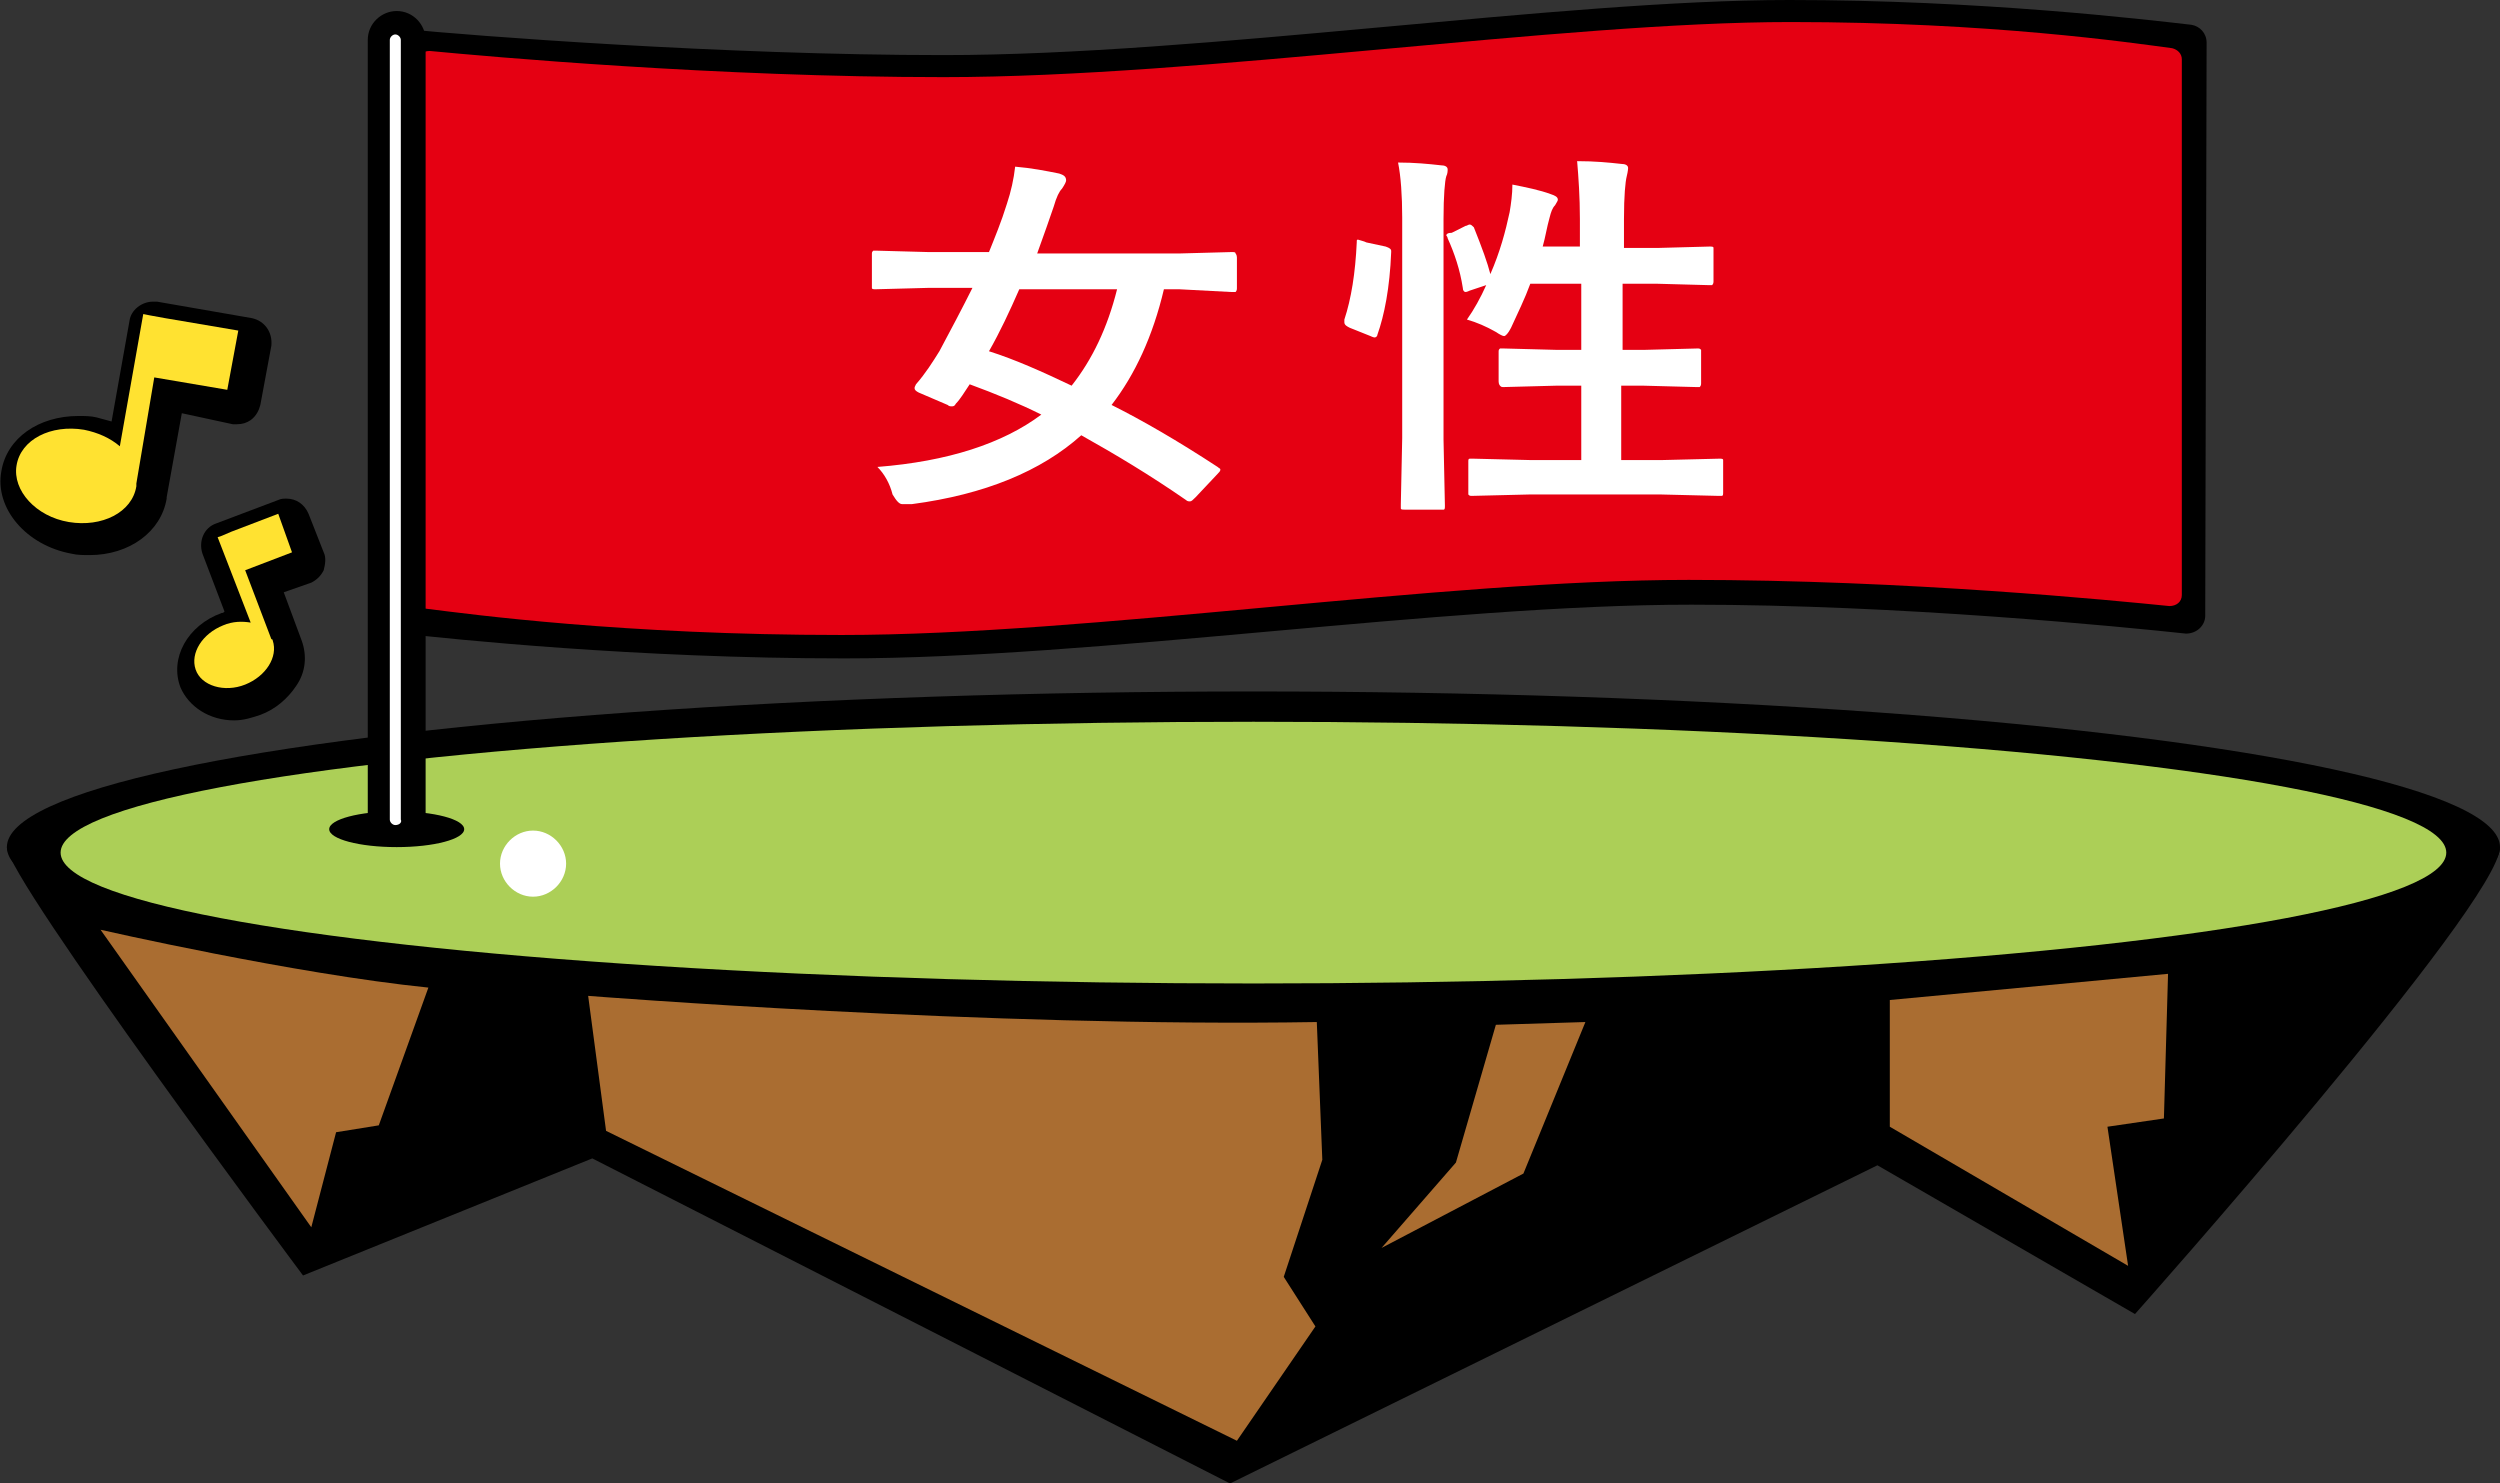 <?xml version="1.0" encoding="utf-8"?>
<!-- Generator: Adobe Illustrator 23.0.2, SVG Export Plug-In . SVG Version: 6.00 Build 0)  -->
<svg version="1.1" id="レイヤー_1" xmlns="http://www.w3.org/2000/svg" xmlns:xlink="http://www.w3.org/1999/xlink" x="0px"
	 y="0px" viewBox="0 0 181.5 107.7" style="enable-background:new 0 0 181.5 107.7;" xml:space="preserve">
<rect x="0" y="0" width="181.5" height="107.7" fill="#333333" stroke="none"/>
<style type="text/css">
	.st0{fill:#ACCF57;}
	.st1{fill:#AA6D31;}
	.st2{fill:#E50012;}
	.st3{fill:#FFFFFF;}
	.st4{fill:#FFE231;}
</style>
<g>
	<ellipse cx="91" cy="61.5" rx="90.5" ry="11.3"/>
	<path d="M181.5,61.5c0,4.1-26.5,33.9-26.5,33.9l-18.7-10.8l-47,23.1L43,84.1L22,92.6c0,0-21.5-28.8-21.5-31.1
		c0-2.3,65.2-3.9,65.2-3.9L181.5,61.5z"/>
	<ellipse class="st0" cx="91" cy="61.9" rx="86.6" ry="9.5"/>
	<polygon class="st1" points="157.4,70.7 137.2,72.6 137.2,81.8 154.5,91.9 153,81.8 157.1,81.2 	"/>
	<path class="st1" d="M31.1,71.7l-3.6,10l-3.1,0.5l-1.8,6.9L7.3,67.5C7.3,67.5,21.3,70.7,31.1,71.7z"/>
	<path class="st1" d="M89.8,104.6L44,82.1l-1.3-9.8c0,0,29.1,2.3,52.9,1.9l0.4,10l-2.8,8.5l2.3,3.6L89.8,104.6z"/>
	<polygon class="st1" points="100.3,90.6 105.7,84.4 108.6,74.4 115.1,74.2 110.6,85.2 	"/>
</g>
<g>
	<path d="M160.1,44.7c0,0.7-0.6,1.3-1.4,1.3c-4.7-0.5-20.7-2.1-35.9-2.1c-18.1,0-43.3,3.9-61.5,3.9c-15.2,0-28.4-1.4-32.1-1.8
		c-0.6-0.1-1.1-0.6-1.1-1.3L27.9,3.4c0-0.7,0.6-1.3,1.4-1.3C34.3,2.6,52.5,4,68.5,4c18.8,0,44.7-4,61.4-4c13.9,0,25.7,1.4,29.2,1.8
		c0.6,0.1,1.1,0.6,1.1,1.3L160.1,44.7z"/>
	<path class="st2" d="M158.4,43.2c0,0.5-0.4,0.8-0.9,0.8c-4-0.4-19-1.9-34.9-1.9c-18.1,0-43.4,4-61.5,4c-15.8,0-26.9-1.5-30.1-1.9
		c-0.4,0-0.7-0.4-0.7-0.8l0-38.9c0-0.5,0.4-0.8,0.9-0.8C35.4,4.1,52,5.6,68.5,5.6c18.8,0,44.8-4,61.5-4c14.5,0,24.7,1.5,27.7,1.9
		c0.4,0.1,0.7,0.4,0.7,0.8C158.4,9.3,158.4,37.8,158.4,43.2z"/>
	<ellipse cx="28.8" cy="60.2" rx="4.9" ry="1.3"/>
	<path d="M28.8,61.4L28.8,61.4c-1.2,0-2.1-1-2.1-2.1V2.9c0-1.2,1-2.1,2.1-2.1h0c1.2,0,2.1,1,2.1,2.1v56.5
		C30.9,60.5,29.9,61.4,28.8,61.4z"/>
	<path class="st3" d="M28.7,59.9L28.7,59.9c-0.2,0-0.4-0.2-0.4-0.4V2.9c0-0.2,0.2-0.4,0.4-0.4l0,0c0.2,0,0.4,0.2,0.4,0.4v56.6
		C29.2,59.7,29,59.9,28.7,59.9z"/>
	<path class="st3" d="M38.7,60.3c-1.3,0-2.4,1.1-2.4,2.4c0,1.3,1.1,2.4,2.4,2.4s2.4-1.1,2.4-2.4C41.1,61.4,40,60.3,38.7,60.3z"/>
</g>
<path class="st3" d="M63.7,33.9c5.1-0.4,9.1-1.7,11.9-3.8c-1.6-0.8-3.3-1.5-5.2-2.2c-0.4,0.6-0.7,1.1-1,1.4
	c-0.1,0.2-0.2,0.2-0.3,0.2c-0.1,0-0.2,0-0.3-0.1l-2.1-0.9c-0.2-0.1-0.3-0.2-0.3-0.3c0-0.1,0-0.1,0.1-0.3c0.7-0.8,1.2-1.6,1.7-2.4
	c0.8-1.5,1.6-3,2.4-4.6h-3.2L63.6,21c-0.2,0-0.3,0-0.3-0.1c0,0,0-0.1,0-0.2v-2.2c0-0.2,0-0.2,0.1-0.3c0,0,0.1,0,0.3,0l3.7,0.1h4.4
	c0.4-1,0.9-2.2,1.3-3.5c0.3-0.9,0.5-1.8,0.6-2.7c1.2,0.1,2.2,0.3,3.2,0.5c0.3,0.1,0.5,0.2,0.5,0.5c0,0.1-0.1,0.3-0.3,0.6
	c-0.2,0.2-0.4,0.6-0.6,1.3c-0.3,0.9-0.7,2-1.2,3.4h10.4l3.7-0.1c0.2,0,0.3,0,0.3,0.1c0,0,0.1,0.1,0.1,0.3v2.2c0,0.1,0,0.2-0.1,0.3
	c0,0-0.1,0-0.3,0L85.6,21h-1.1c-0.8,3.4-2.1,6.2-3.8,8.4c2.2,1.1,4.8,2.6,7.7,4.5c0.1,0.1,0.2,0.1,0.2,0.2c0,0.1-0.1,0.2-0.2,0.3
	l-1.6,1.7c-0.2,0.2-0.3,0.3-0.4,0.3c-0.1,0-0.2,0-0.3-0.1c-2.6-1.8-5.1-3.3-7.6-4.7c-2.9,2.6-7,4.3-12.3,5c-0.2,0-0.4,0-0.7,0
	c-0.2,0-0.4-0.2-0.7-0.7C64.6,35.1,64.2,34.4,63.7,33.9z M71.8,25.5c1.9,0.6,3.9,1.5,6,2.5c1.5-1.9,2.6-4.2,3.3-7H74
	C73.3,22.6,72.6,24.1,71.8,25.5z"/>
<path class="st3" d="M99.2,17.6l1.4,0.3c0.3,0.1,0.4,0.2,0.4,0.3c0,0,0,0.1,0,0.1c-0.1,2.6-0.5,4.6-1,6c0,0.1-0.1,0.2-0.2,0.2
	c0,0-0.1,0-0.3-0.1l-1.5-0.6c-0.2-0.1-0.4-0.2-0.4-0.4c0,0,0-0.1,0-0.2c0.5-1.5,0.8-3.4,0.9-5.6c0-0.2,0-0.2,0.1-0.2
	C98.9,17.5,99,17.5,99.2,17.6z M101.5,11.8c1.2,0,2.2,0.1,3.1,0.2c0.3,0,0.5,0.1,0.5,0.3c0,0.1,0,0.3-0.1,0.5
	c-0.1,0.3-0.2,1.4-0.2,3.1v16l0.1,4.8c0,0.2,0,0.3-0.1,0.3c0,0-0.1,0-0.3,0H102c-0.2,0-0.3,0-0.3-0.1c0,0,0-0.1,0-0.3l0.1-4.8v-16
	C101.8,14.2,101.7,12.8,101.5,11.8z M106.4,16.4c0.1,0,0.2-0.1,0.3-0.1c0.1,0,0.2,0.1,0.3,0.2c0.6,1.5,1,2.6,1.2,3.4
	c0.7-1.6,1.1-3.1,1.4-4.5c0.1-0.6,0.2-1.3,0.2-2c1,0.2,2,0.4,2.8,0.7c0.3,0.1,0.5,0.2,0.5,0.4c0,0.1-0.1,0.2-0.2,0.4
	c-0.2,0.2-0.3,0.5-0.4,0.9c-0.2,0.7-0.3,1.4-0.5,2.1h2.7v-2c0-1.6-0.1-3-0.2-4.2c1.3,0,2.3,0.1,3.2,0.2c0.3,0,0.5,0.1,0.5,0.3
	c0,0,0,0.2-0.1,0.6c-0.1,0.4-0.2,1.4-0.2,3.1v2.1h2.5l3.7-0.1c0.2,0,0.3,0,0.3,0.1c0,0,0,0.1,0,0.3v2.1c0,0.1,0,0.2-0.1,0.3
	c0,0-0.1,0-0.3,0l-3.7-0.1h-2.5v4.8h1.6l3.8-0.1c0.2,0,0.2,0,0.3,0.1c0,0,0,0.1,0,0.3v2.1c0,0.1,0,0.2-0.1,0.3c0,0-0.1,0-0.3,0
	l-3.8-0.1h-1.6v5.4h3l4.1-0.1c0.2,0,0.3,0,0.3,0.1c0,0,0,0.1,0,0.2v2.1c0,0.2,0,0.3-0.1,0.3c0,0-0.1,0-0.3,0l-4.1-0.1H111l-4.1,0.1
	c-0.2,0-0.2,0-0.3-0.1c0,0,0-0.1,0-0.3v-2.1c0-0.1,0-0.2,0.1-0.2c0,0,0.1,0,0.3,0l4.1,0.1h3.7V28h-1.8l-3.8,0.1
	c-0.2,0-0.2,0-0.3-0.1c0,0-0.1-0.1-0.1-0.3v-2.1c0-0.2,0-0.2,0.1-0.3c0,0,0.1,0,0.3,0l3.8,0.1h1.8v-4.8h-3.7
	c-0.4,1.1-0.9,2.1-1.4,3.2c-0.2,0.4-0.4,0.6-0.5,0.6c-0.1,0-0.3-0.1-0.6-0.3c-0.7-0.4-1.4-0.7-2.1-0.9c0.5-0.7,1-1.6,1.4-2.5
	l-1.2,0.4c-0.2,0.1-0.3,0.1-0.3,0.1c-0.1,0-0.2-0.1-0.2-0.3c-0.2-1.3-0.6-2.5-1.1-3.6c0-0.1-0.1-0.2-0.1-0.2c0-0.1,0.1-0.2,0.4-0.2
	L106.4,16.4z"/>
<g>
	<path d="M17,52.3c-1.8,0-3.3-1-3.9-2.4c-0.8-2.1,0.5-4.5,3-5.4c0.1,0,0.1,0,0.2-0.1l-1.6-4.2c-0.3-0.9,0.1-1.9,1-2.2l4.5-1.7
		c0.2-0.1,0.4-0.1,0.6-0.1c0.7,0,1.3,0.4,1.6,1.1l1.1,2.8c0.2,0.4,0.1,0.9,0,1.3c-0.2,0.4-0.5,0.7-0.9,0.9L20.6,43
		c0,0,1.3,3.5,1.3,3.5c0.4,1.1,0.3,2.3-0.4,3.3c-0.6,0.9-1.5,1.7-2.6,2.1C18.3,52.1,17.7,52.3,17,52.3C17,52.3,17,52.3,17,52.3z"/>
	<path class="st4" d="M20.2,37.3l-3.4,1.3l-0.7,0.3L15.8,39l2.4,6.2c-0.6-0.1-1.3-0.1-2,0.2c-1.5,0.6-2.4,2-2,3.2
		c0.4,1.2,2.1,1.7,3.6,1.1c1.5-0.6,2.4-2,2-3.2c0,0,0-0.1-0.1-0.1l0,0l-1.9-5l3.4-1.3L20.2,37.3z"/>
</g>
<g>
	<path d="M6.5,40.3c-0.4,0-0.9,0-1.3-0.1c-3.3-0.6-5.6-3.3-5.1-6c0.4-2.4,2.7-4,5.6-4c0.4,0,0.9,0,1.3,0.1c0.4,0.1,0.7,0.2,1.1,0.3
		l1.3-7.3c0.1-0.8,0.9-1.4,1.7-1.4c0.1,0,0.2,0,0.3,0l6.9,1.2c0.9,0.2,1.5,1,1.4,2l-0.8,4.3c-0.1,0.4-0.3,0.8-0.7,1.1
		c-0.3,0.2-0.6,0.3-1,0.3c-0.1,0-0.2,0-0.3,0L13.2,30c0,0-1.1,6.1-1.1,6.1c0,0,0,0.1,0,0.1C11.7,38.6,9.4,40.3,6.5,40.3z"/>
	<path class="st4" d="M17.3,24L12,23.1l-1.1-0.2l-0.5-0.1l-1.7,9.6c-0.7-0.6-1.6-1-2.6-1.2c-2.4-0.4-4.6,0.7-4.9,2.6
		c-0.3,1.8,1.4,3.7,3.8,4.1s4.6-0.7,4.9-2.6c0-0.1,0-0.1,0-0.2l0,0l1.3-7.7l5.3,0.9L17.3,24z"/>
</g>
</svg>
